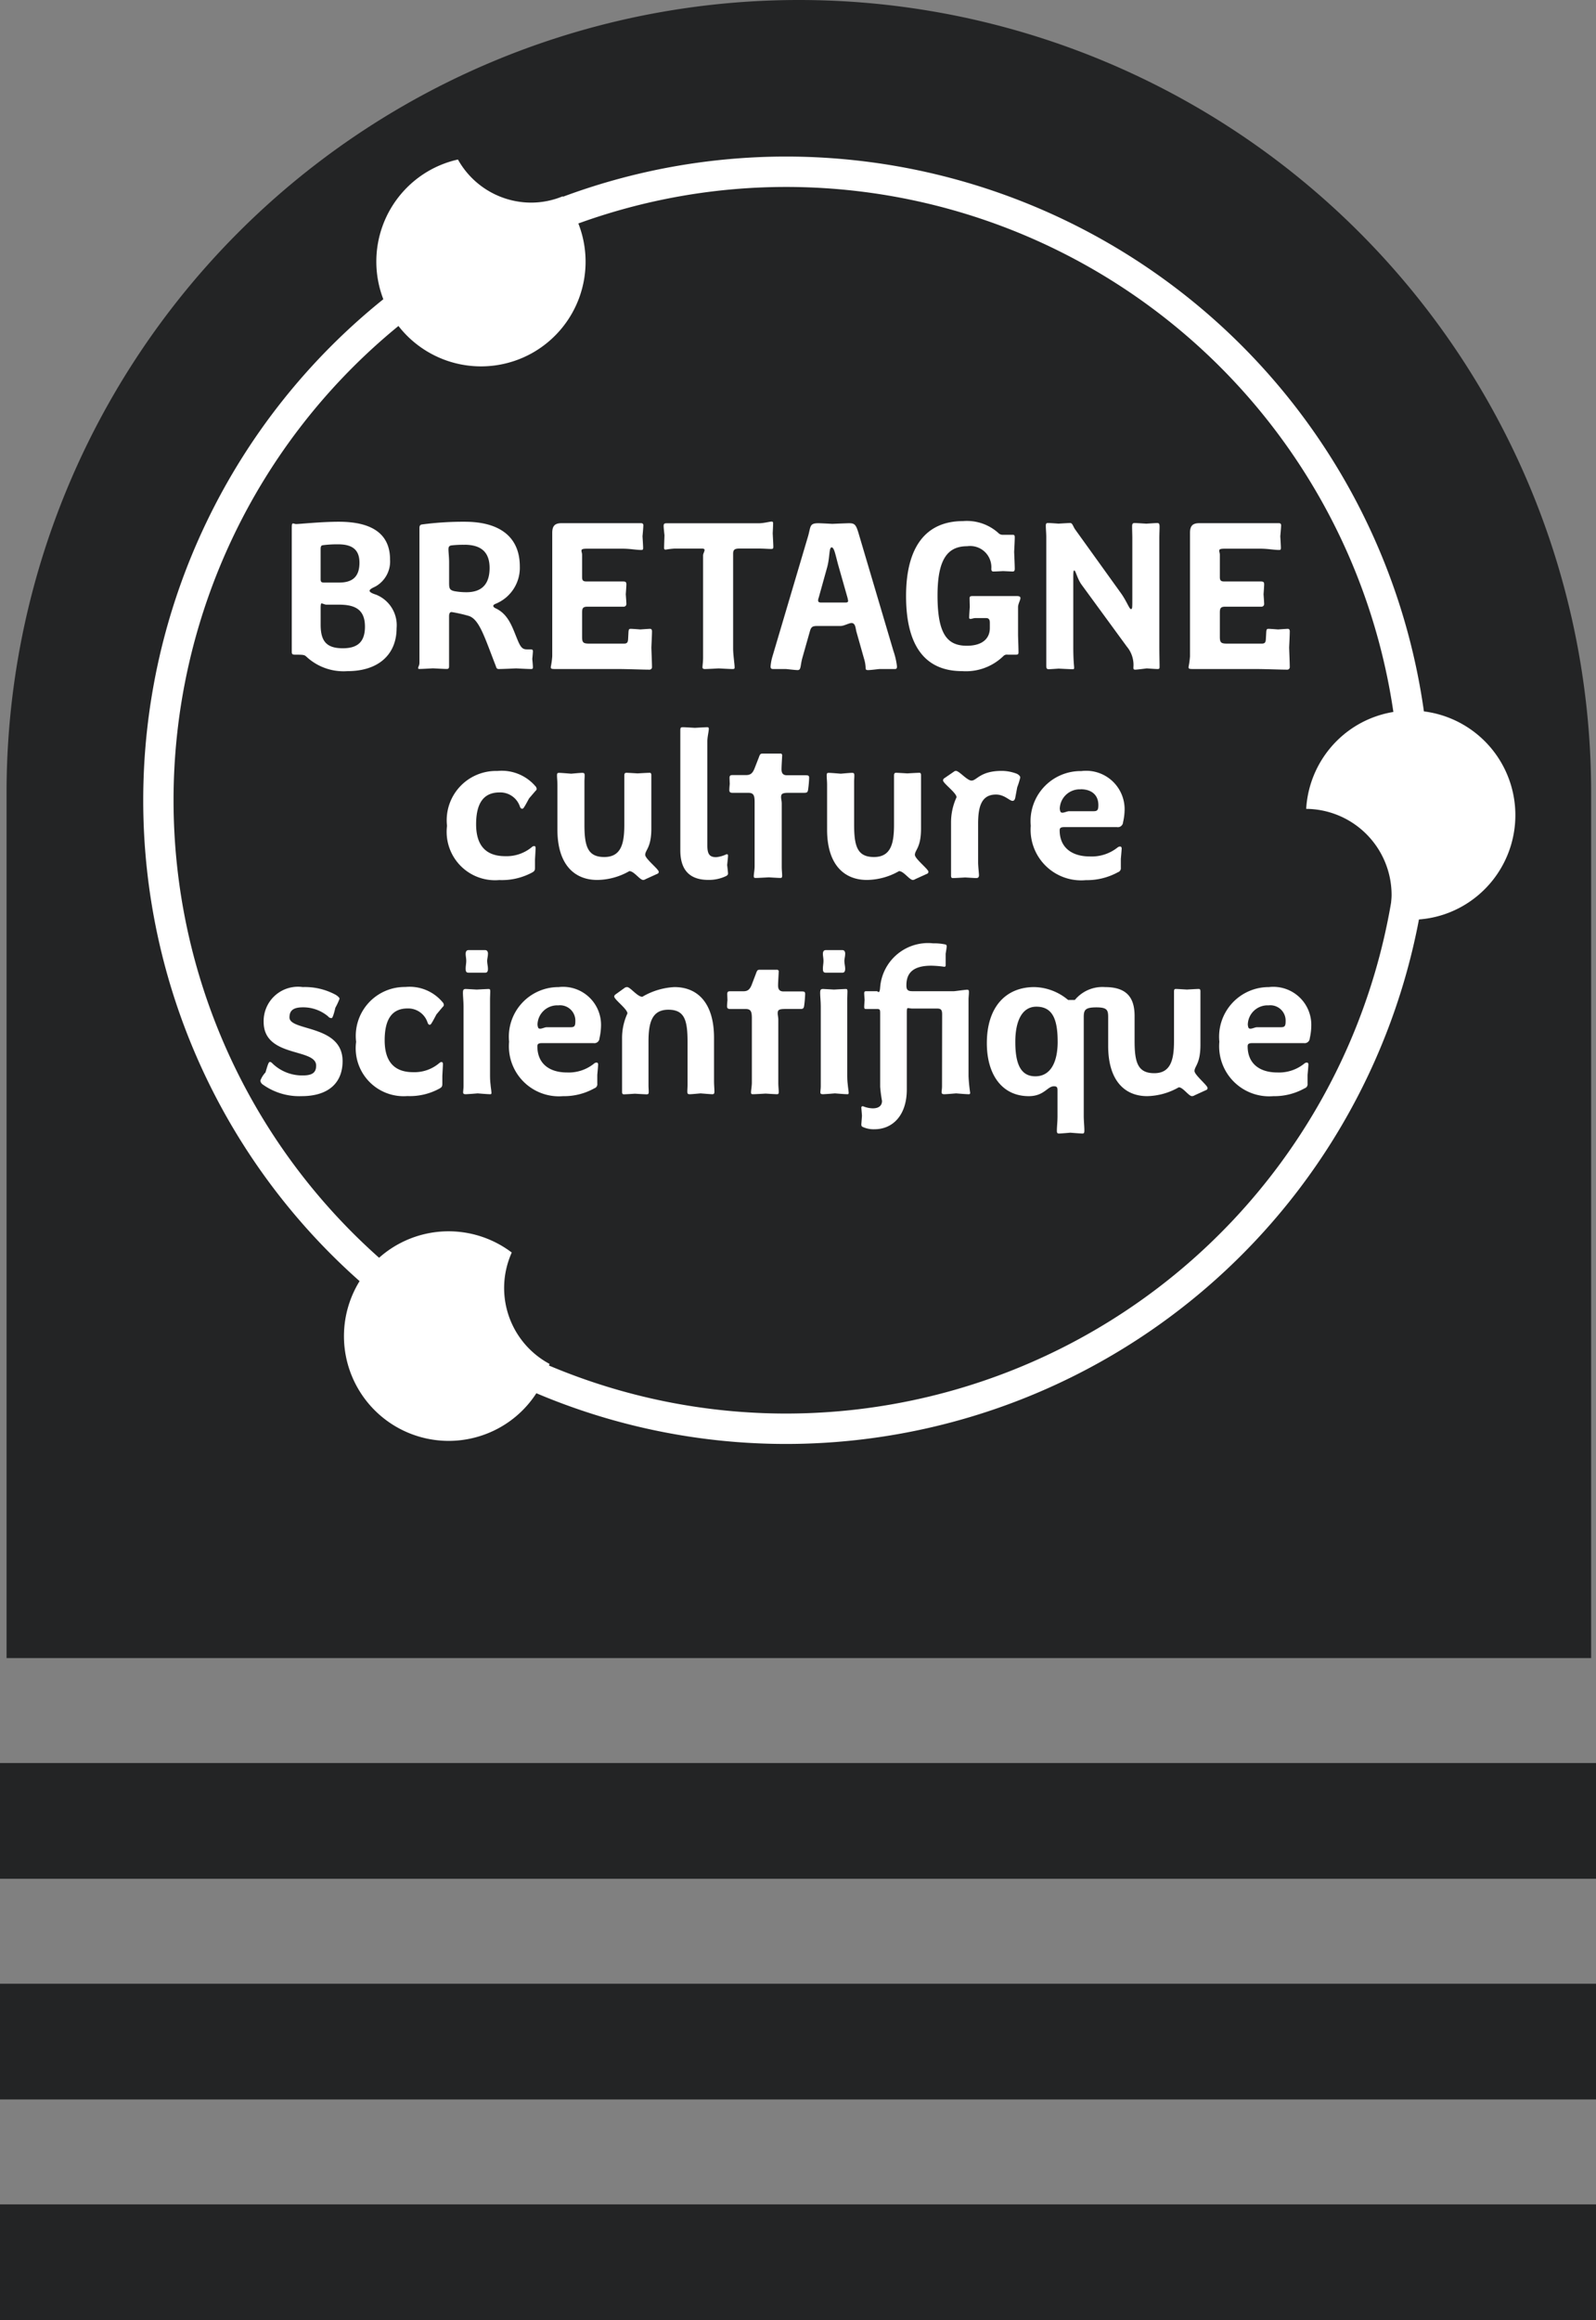 <?xml version="1.0" encoding="utf-8"?>
<svg xmlns="http://www.w3.org/2000/svg" width="80.964" height="117.664" viewBox="0 0 80.964 117.664">
  <rect x="0" y="0" width="80.964" height="117.664" fill="#808080" stroke="none"/>
  <g id="BCS" transform="translate(0 0)">
    <path id="Tracé_630" data-name="Tracé 630" d="M-132.065,29.853A40.192,40.192,0,0,0-172.256-10.34a40.193,40.193,0,0,0-40.193,40.193c0,.031,0,.061,0,.09h0V73.749h80.384V29.943h0C-132.066,29.913-132.065,29.884-132.065,29.853Z" transform="translate(212.782 10.34)" fill="#232425"/>
    <g id="Groupe_242" data-name="Groupe 242" transform="translate(7.265 7.94)">
      <g id="Groupe_239" data-name="Groupe 239" transform="translate(7.536 18.488)">
        <path id="Tracé_631" data-name="Tracé 631" d="M-197.464,19.46a2.767,2.767,0,0,1-2.085-.727c-.107-.1-.15-.107-.568-.107-.161,0-.181-.032-.181-.171V12.216c0-.173.01-.246.063-.246.032,0,.118.031.15.031.192,0,1.263-.117,2.173-.117,1.807,0,2.6.706,2.6,1.916a1.454,1.454,0,0,1-.706,1.348c-.086.054-.331.139-.331.236s.245.171.331.2a1.669,1.669,0,0,1,1.038,1.7C-194.981,18.625-195.912,19.46-197.464,19.46Zm-.481-6.431a5.723,5.723,0,0,0-.76.043c-.106.01-.129.063-.129.213v1.5c0,.13.023.183.162.183h.78c.643,0,1.028-.268,1.028-1.006C-196.864,13.318-197.207,13.029-197.945,13.029Zm.033,3.06h-.632c-.074,0-.193-.064-.246-.064-.02,0-.043.043-.043.235V17.1c0,.824.279,1.2,1.124,1.2.739,0,1.124-.31,1.124-1.1C-196.586,16.3-197.131,16.089-197.912,16.089Z" transform="translate(200.298 -11.852)" fill="#fff"/>
        <path id="Tracé_632" data-name="Tracé 632" d="M-189.193,19.353c-.15,0-.749-.032-.749-.032s-.685.032-.878.032c-.075,0-.118-.02-.15-.139-.6-1.541-.856-2.429-1.423-2.567a7.351,7.351,0,0,0-.824-.183c-.1,0-.129.087-.129.225v2.5c0,.107-.011.161-.118.161s-.7-.032-.7-.032-.557.032-.674.032c-.064,0-.076-.011-.076-.043,0-.085.065-.118.065-.277V12.216c0-.129.031-.173.118-.193a15.772,15.772,0,0,1,2.182-.139c1.787,0,2.792.781,2.792,2.268a1.971,1.971,0,0,1-1.23,1.894c-.054.021-.118.063-.118.107s.064.1.139.129c.663.321.845,1.006,1.112,1.637.15.352.246.438.461.438h.2c.075,0,.1.033.1.1s-.032.385-.032.385.032.321.032.407S-189.107,19.353-189.193,19.353Zm-3.381-6.3a5.085,5.085,0,0,0-.663.032c-.107.021-.14.075-.14.2s.033.418.033.652v1.049c0,.268.02.364.267.418a3.408,3.408,0,0,0,.611.054c.727,0,1.176-.354,1.176-1.231C-191.291,13.425-191.718,13.05-192.574,13.05Z" transform="translate(201.326 -11.852)" fill="#fff"/>
        <path id="Tracé_633" data-name="Tracé 633" d="M-184.265,19.373c-.331,0-1.123-.032-1.616-.032h-3.146c-.193,0-.236-.011-.236-.1a4.129,4.129,0,0,0,.075-.545v-6.26c0-.374.149-.492.482-.492h4.012c.086,0,.127.032.127.107,0,.118-.042.556-.042.556s.031.493.031.577c0,.118-.02.118-.117.118-.237,0-.545-.064-.932-.064h-1.8c-.225,0-.279.032-.279.1s.032.118.032.214v1.123c0,.182.054.226.236.226h1.851c.129,0,.16.043.16.15,0,.085-.031.5-.031.5s.031.407.031.5a.136.136,0,0,1-.15.129h-1.818c-.236,0-.279.075-.279.3v1.23c0,.3.064.343.386.343h1.722c.15,0,.215-.032.226-.225l.02-.375c.011-.107.023-.15.107-.15.118,0,.493.032.493.032s.417-.032.492-.032.1.054.1.129c0,.182-.032.824-.032.824s.032.813.032.985A.126.126,0,0,1-184.265,19.373Z" transform="translate(202.402 -11.84)" fill="#fff"/>
        <path id="Tracé_634" data-name="Tracé 634" d="M-179.014,13.266c-.138,0-.363-.021-.652-.021h-.942c-.279,0-.321.087-.321.279v4.783c0,.332.076.8.076.963,0,.065-.012.086-.108.086-.118,0-.7-.032-.7-.032s-.577.032-.706.032c-.063,0-.117-.02-.117-.086,0-.107.031-.245.031-.513V13.6c0-.107.075-.193.075-.289,0-.043-.052-.064-.129-.064h-1.4a4.4,4.4,0,0,0-.45.054c-.054,0-.074-.032-.074-.086,0-.1.02-.642.02-.642s-.043-.375-.043-.461c0-.127.033-.149.173-.149h4.654c.257,0,.545-.086.663-.086a.07.07,0,0,1,.064.074c0,.119-.021.525-.021.525s.032.577.032.674S-178.907,13.266-179.014,13.266Z" transform="translate(203.319 -11.854)" fill="#fff"/>
        <path id="Tracé_635" data-name="Tracé 635" d="M-173.6,19.341h-.77c-.032,0-.438.054-.579.054-.107,0-.127-.021-.127-.139a1.836,1.836,0,0,0-.086-.46l-.375-1.328c-.054-.181-.043-.46-.257-.46-.117,0-.385.15-.545.15h-1.166c-.257,0-.332.031-.4.277l-.385,1.36c-.107.406-.054.6-.237.6-.117,0-.566-.054-.6-.054h-.642c-.1,0-.129-.043-.129-.127a2.478,2.478,0,0,1,.107-.547l1.776-5.994c.171-.555.064-.726.547-.726.107,0,.7.032.7.032s.769-.032.845-.032c.277,0,.352.054.481.481l1.776,5.994a3.727,3.727,0,0,1,.182.792C-173.487,19.321-173.519,19.341-173.6,19.341Zm-2.386-3.585-.45-1.584c-.16-.556-.224-1-.363-1s-.086.481-.225,1l-.438,1.574a.281.281,0,0,0-.023.117c0,.075.044.107.161.107h1.21c.107,0,.15-.021.15-.086A.545.545,0,0,0-175.991,15.756Z" transform="translate(204.187 -11.84)" fill="#fff"/>
        <path id="Tracé_636" data-name="Tracé 636" d="M-168.444,16.222v1.413c0,.075.023.642.023.888,0,.086-.044.107-.118.107h-.439a.243.243,0,0,0-.214.075,2.728,2.728,0,0,1-2.086.76c-1.926,0-2.847-1.337-2.847-3.809,0-2.536,1.038-3.8,2.889-3.8a2.384,2.384,0,0,1,1.776.588.315.315,0,0,0,.257.107h.492c.065,0,.1.021.1.118,0,.193-.031.749-.031.749s.031.674.031.857c0,.127-.054.138-.117.138-.023,0-.472-.021-.472-.021s-.4.021-.5.021c-.074,0-.1-.054-.1-.138a1.075,1.075,0,0,0-1.22-1.145c-.983,0-1.509.631-1.509,2.5,0,1.959.492,2.548,1.487,2.548.813,0,1.167-.386,1.167-.9v-.268c0-.161-.054-.236-.192-.236h-.536c-.1,0-.193.043-.246.043s-.075-.021-.075-.063c0-.119.032-.547.032-.547s-.01-.343-.01-.449c0-.054.02-.1.138-.1h2.268c.129,0,.173.043.173.1C-168.325,15.869-168.444,16.052-168.444,16.222Z" transform="translate(205.288 -11.857)" fill="#fff"/>
        <path id="Tracé_637" data-name="Tracé 637" d="M-162.515,19.343c-.1,0-.536-.032-.536-.032s-.481.064-.577.064-.1-.032-.1-.118a1.446,1.446,0,0,0-.332-1.049l-2.3-3.146c-.215-.3-.3-.717-.364-.717-.043,0-.054.054-.054.354v3.531c0,.685.043.962.043,1.038s-.011.085-.086.085c-.1,0-.7-.031-.7-.031s-.439.031-.5.031c-.106,0-.127-.054-.127-.171V12.644c0-.161-.023-.427-.023-.567,0-.1.023-.14.107-.14.107,0,.536.033.536.033s.536-.033.589-.033c.127,0,.149.183.267.343l2.322,3.231c.268.375.418.792.493.792s.074-.054.074-.535V12.7c0-.129-.011-.45-.011-.568s.011-.193.119-.193.6.033.6.033.492-.033.545-.033c.1,0,.129.033.129.193s-.012.354-.012.6v5.438c0,.427.012.876.012,1.049C-162.4,19.332-162.419,19.343-162.515,19.343Z" transform="translate(206.424 -11.842)" fill="#fff"/>
        <path id="Tracé_638" data-name="Tracé 638" d="M-157.092,19.373c-.331,0-1.123-.032-1.617-.032h-3.145c-.193,0-.236-.011-.236-.1a4.128,4.128,0,0,0,.075-.545v-6.26c0-.374.149-.492.481-.492h4.014c.086,0,.127.032.127.107,0,.118-.042.556-.042.556s.031.493.031.577c0,.118-.02.118-.117.118-.237,0-.546-.064-.932-.064h-1.8c-.225,0-.279.032-.279.1s.031.118.031.214v1.123c0,.182.054.226.237.226h1.85c.13,0,.161.043.161.15,0,.085-.031.5-.031.5s.031.407.031.5a.136.136,0,0,1-.15.129h-1.818c-.236,0-.28.075-.28.3v1.23c0,.3.065.343.387.343h1.722c.15,0,.216-.032.225-.225l.021-.375c.011-.107.023-.15.107-.15.117,0,.493.032.493.032s.417-.032.492-.032.1.054.1.129c0,.182-.032.824-.032.824s.032.813.032.985A.126.126,0,0,1-157.092,19.373Z" transform="translate(207.582 -11.84)" fill="#fff"/>
      </g>
      <g id="Groupe_240" data-name="Groupe 240" transform="translate(15.412 28.94)">
        <path id="Tracé_639" data-name="Tracé 639" d="M-189.22,26.989V27.4c0,.139-.023.183-.161.257a3.239,3.239,0,0,1-1.649.374,2.454,2.454,0,0,1-2.653-2.749,2.5,2.5,0,0,1,2.556-2.783,2.249,2.249,0,0,1,1.917.76.226.226,0,0,1,.074.16.141.141,0,0,1-.054.087c-.02.021-.331.385-.331.385s-.214.4-.236.418c-.032.064-.075.106-.107.106-.064,0-.085-.031-.118-.1a1.05,1.05,0,0,0-1.038-.727c-.792,0-1.187.524-1.187,1.615,0,1.038.461,1.617,1.476,1.617a2,2,0,0,0,1.337-.449.212.212,0,0,1,.13-.065c.043,0,.074.023.074.107C-189.189,26.477-189.22,26.989-189.22,26.989Z" transform="translate(193.683 -20.28)" fill="#fff"/>
        <path id="Tracé_640" data-name="Tracé 640" d="M-183.889,27.691l-.61.277a.244.244,0,0,1-.129.043c-.171,0-.46-.448-.7-.448a3.334,3.334,0,0,1-1.625.448c-1.2,0-2.023-.824-2.023-2.546V23.2c0-.2-.021-.364-.021-.483s.021-.138.118-.138c.074,0,.6.043.6.043s.47-.043.546-.043c.117,0,.138.021.138.15,0,.085-.011.192-.011.288V25.2c0,1.1.161,1.648,1.006,1.648.868,0,1.017-.7,1.017-1.637V22.726c0-.107.021-.15.118-.15.064,0,.556.031.556.031s.514-.031.611-.031c.063,0,.086.043.086.118v2.718c0,.962-.311,1.08-.311,1.326,0,.2.685.727.685.856A.094.094,0,0,1-183.889,27.691Z" transform="translate(194.577 -20.265)" fill="#fff"/>
        <path id="Tracé_641" data-name="Tracé 641" d="M-181.411,28.179a2.015,2.015,0,0,1-.908.2c-.888,0-1.424-.438-1.424-1.5V20.805c0-.15.021-.17.139-.17.1,0,.6.032.6.032s.514-.032.642-.032c.044,0,.064.032.064.086,0,.127-.074.406-.074.631v5.286c0,.438.117.588.449.588a1.546,1.546,0,0,0,.524-.15c.066,0,.076.021.076.086s-.044.461-.044.461.044.363.044.427S-181.346,28.135-181.411,28.179Z" transform="translate(195.578 -20.635)" fill="#fff"/>
        <path id="Tracé_642" data-name="Tracé 642" d="M-177.658,23.577c-.021.15-.064.171-.2.171h-.772c-.343,0-.4.052-.4.224,0,.086.033.193.033.321V27.5c0,.161.02.321.02.439,0,.1-.011.127-.1.127s-.577-.031-.577-.031-.546.031-.643.031-.118-.01-.118-.1c0-.106.043-.31.043-.492V24.219c0-.342-.054-.47-.32-.47h-.792c-.15,0-.171-.054-.171-.15s.021-.3.021-.3-.011-.28-.011-.3c0-.13.043-.15.161-.15h.663c.214,0,.332-.064.438-.321l.225-.577c.054-.15.075-.193.193-.193h.888a.084.084,0,0,1,.1.1c0,.075-.031.535-.031.7,0,.193.074.3.277.3h.91c.15,0,.214,0,.214.129A5.508,5.508,0,0,1-177.658,23.577Z" transform="translate(195.977 -20.421)" fill="#fff"/>
        <path id="Tracé_643" data-name="Tracé 643" d="M-172.4,27.691l-.611.277a.244.244,0,0,1-.127.043c-.173,0-.461-.448-.7-.448a3.347,3.347,0,0,1-1.626.448c-1.2,0-2.023-.824-2.023-2.546V23.2c0-.2-.02-.364-.02-.483s.02-.138.117-.138c.075,0,.6.043.6.043s.471-.043.547-.043c.118,0,.138.021.138.15,0,.085-.011.192-.011.288V25.2c0,1.1.161,1.648,1.006,1.648.868,0,1.018-.7,1.018-1.637V22.726c0-.107.02-.15.117-.15.064,0,.556.031.556.031s.514-.031.611-.031c.064,0,.086.043.086.118v2.718c0,.962-.311,1.08-.311,1.326,0,.2.686.727.686.856A.1.1,0,0,1-172.4,27.691Z" transform="translate(196.768 -20.265)" fill="#fff"/>
        <path id="Tracé_644" data-name="Tracé 644" d="M-168.788,23.33l-.1.535c-.023.087-.054.15-.139.15-.15,0-.407-.32-.836-.32-.727,0-.908.588-.908,1.476v1.968c0,.183.043.557.043.642,0,.107-.043.15-.139.15-.064,0-.557-.031-.557-.031s-.525.031-.62.031c-.075,0-.1-.031-.1-.127V25.117a3.039,3.039,0,0,1,.279-1.285c0-.224-.685-.706-.685-.856a.134.134,0,0,1,.063-.107l.482-.331a.173.173,0,0,1,.107-.043c.171,0,.567.492.792.492.268,0,.439-.492,1.531-.492a2.169,2.169,0,0,1,.78.15c.107.064.161.118.161.193A4.435,4.435,0,0,1-168.788,23.33Z" transform="translate(197.713 -20.28)" fill="#fff"/>
        <path id="Tracé_645" data-name="Tracé 645" d="M-164.129,25.1a.265.265,0,0,1-.311.246H-167.1c-.171,0-.245.032-.245.16,0,.879.62,1.328,1.53,1.328a2.1,2.1,0,0,0,1.4-.449.218.218,0,0,1,.13-.054c.054,0,.085.031.085.1,0,.085-.042.524-.042.524V27.4a.216.216,0,0,1-.15.236,3.275,3.275,0,0,1-1.626.4,2.565,2.565,0,0,1-2.793-2.76,2.538,2.538,0,0,1,2.568-2.772,1.951,1.951,0,0,1,2.193,1.959A3.02,3.02,0,0,1-164.129,25.1Zm-2.151-1.669a1.014,1.014,0,0,0-1.06.983c.021.161.043.2.139.2s.246-.074.332-.074h1.241c.2,0,.246-.064.246-.311C-165.382,23.683-165.767,23.426-166.281,23.426Z" transform="translate(198.424 -20.28)" fill="#fff"/>
      </g>
      <g id="Groupe_241" data-name="Groupe 241" transform="translate(5.943 39.903)">
        <path id="Tracé_646" data-name="Tracé 646" d="M-199.54,37.235a3.18,3.18,0,0,1-1.971-.588.278.278,0,0,1-.125-.2,1.273,1.273,0,0,1,.261-.417s.1-.342.126-.4c.031-.086.063-.13.094-.13.074,0,.115.064.2.14a2.166,2.166,0,0,0,1.467.545c.482,0,.682-.14.682-.5,0-.9-2.663-.386-2.663-2.216a1.741,1.741,0,0,1,1.981-1.766,3.283,3.283,0,0,1,1.687.4c.146.1.18.149.18.2a3.608,3.608,0,0,1-.211.45s-.115.524-.188.524a.208.208,0,0,1-.179-.086,1.96,1.96,0,0,0-1.279-.46c-.513,0-.681.182-.681.513,0,.707,2.694.354,2.694,2.215C-197.464,36.583-198.208,37.235-199.54,37.235Z" transform="translate(201.636 -29.488)" fill="#fff"/>
        <path id="Tracé_647" data-name="Tracé 647" d="M-193.183,36.2V36.6c0,.139-.021.182-.157.257a3.123,3.123,0,0,1-1.616.374,2.431,2.431,0,0,1-2.6-2.749,2.482,2.482,0,0,1,2.5-2.783,2.177,2.177,0,0,1,1.876.76.226.226,0,0,1,.074.16.145.145,0,0,1-.052.087c-.021.021-.324.385-.324.385s-.211.4-.232.418c-.031.064-.073.106-.1.106-.062,0-.083-.031-.114-.1a1.033,1.033,0,0,0-1.018-.727c-.775,0-1.162.524-1.162,1.615,0,1.039.45,1.617,1.445,1.617a1.942,1.942,0,0,0,1.311-.449c.052-.043.083-.065.126-.065s.073.023.073.107C-193.152,35.685-193.183,36.2-193.183,36.2Z" transform="translate(202.414 -29.488)" fill="#fff"/>
        <path id="Tracé_648" data-name="Tracé 648" d="M-191.62,37.438c-.126,0-.639-.043-.639-.043s-.5.043-.6.043c-.115,0-.137-.031-.137-.106s.021-.171.021-.289V32.976c0-.245-.031-.512-.031-.683,0-.15.031-.193.146-.193.062,0,.555.031.555.031s.525-.031.6-.031.085.031.085.138-.011.257-.011.343v3.939c0,.406.073.727.073.845C-191.559,37.418-191.568,37.438-191.62,37.438Zm-.251-6.163h-.849c-.117,0-.148-.064-.148-.2s.031-.268.031-.4-.031-.257-.031-.354.031-.193.148-.193h.838c.1,0,.146.075.146.182,0,.139-.042.268-.042.364,0,.127.042.277.042.407C-191.736,31.19-191.767,31.275-191.872,31.275Z" transform="translate(203.282 -29.788)" fill="#fff"/>
        <path id="Tracé_649" data-name="Tracé 649" d="M-186.453,34.3a.259.259,0,0,1-.3.246h-2.61c-.168,0-.241.032-.241.16,0,.879.607,1.328,1.5,1.328a2.036,2.036,0,0,0,1.374-.449.206.206,0,0,1,.125-.054c.052,0,.083.031.083.1,0,.085-.042.524-.042.524V36.6a.214.214,0,0,1-.146.236,3.142,3.142,0,0,1-1.593.4,2.538,2.538,0,0,1-2.735-2.76,2.517,2.517,0,0,1,2.515-2.772,1.928,1.928,0,0,1,2.149,1.959A3.1,3.1,0,0,1-186.453,34.3Zm-2.107-1.669a1,1,0,0,0-1.037.983c.021.161.043.2.137.2s.241-.074.324-.074h1.217c.2,0,.242-.064.242-.311A.778.778,0,0,0-188.561,32.634Z" transform="translate(203.656 -29.488)" fill="#fff"/>
        <path id="Tracé_650" data-name="Tracé 650" d="M-181.591,37.138c-.063,0-.587-.043-.587-.043s-.462.043-.536.043c-.125,0-.136-.031-.136-.15,0-.074.011-.213.011-.31V34.5c0-1.092-.136-1.648-.974-1.648s-1.007.663-1.007,1.615v2.227c0,.086.011.236.011.311,0,.107-.011.138-.115.138-.063,0-.587-.031-.587-.031s-.473.031-.556.031c-.063,0-.094-.031-.094-.117v-2.7a2.973,2.973,0,0,1,.273-1.285c0-.224-.67-.706-.67-.856a.131.131,0,0,1,.063-.107l.46-.331a.222.222,0,0,1,.127-.043c.167,0,.523.492.775.492a3.569,3.569,0,0,1,1.624-.492c1.258,0,2.013.9,2.013,2.568v2.182c0,.225.02.407.02.547C-181.477,37.107-181.5,37.138-181.591,37.138Z" transform="translate(204.51 -29.488)" fill="#fff"/>
        <path id="Tracé_651" data-name="Tracé 651" d="M-177.84,32.785c-.021.15-.063.171-.2.171h-.755c-.336,0-.388.052-.388.224,0,.086.031.193.031.323v3.209c0,.161.021.321.021.439,0,.1-.011.127-.094.127s-.567-.031-.567-.031-.535.031-.629.031-.115-.01-.115-.1c0-.106.042-.31.042-.492V33.427c0-.342-.052-.47-.314-.47h-.775c-.148,0-.169-.054-.169-.15s.021-.3.021-.3-.011-.28-.011-.3c0-.13.042-.15.158-.15h.65c.21,0,.324-.064.429-.321l.22-.577c.054-.15.074-.193.189-.193h.87a.085.085,0,0,1,.094.1c0,.075-.032.535-.032.7,0,.193.074.3.274.3H-178c.146,0,.21,0,.21.129A5.75,5.75,0,0,1-177.84,32.785Z" transform="translate(205.427 -29.629)" fill="#fff"/>
        <path id="Tracé_652" data-name="Tracé 652" d="M-176.4,37.438c-.125,0-.639-.043-.639-.043s-.5.043-.6.043c-.114,0-.136-.031-.136-.106s.021-.171.021-.289V32.976c0-.245-.032-.512-.032-.683,0-.15.032-.193.146-.193.063,0,.556.031.556.031s.525-.031.6-.031.083.031.083.138-.01.257-.01.343v3.939c0,.406.073.727.073.845C-176.339,37.418-176.35,37.438-176.4,37.438Zm-.251-6.163h-.848c-.117,0-.148-.064-.148-.2s.031-.268.031-.4-.031-.257-.031-.354.031-.193.148-.193h.838c.1,0,.146.075.146.182,0,.139-.042.268-.042.364,0,.127.042.277.042.407C-176.517,31.19-176.549,31.275-176.654,31.275Z" transform="translate(206.183 -29.788)" fill="#fff"/>
        <path id="Tracé_653" data-name="Tracé 653" d="M-171.932,33.448c0-.214-.043-.3-.251-.3h-1.248c-.126,0-.157-.023-.241-.023-.052,0-.052.107-.052.257v3.864c0,1.348-.744,2.023-1.636,2.023a1.313,1.313,0,0,1-.577-.107c-.083-.033-.094-.064-.094-.15l.032-.429s-.032-.4-.032-.406c0-.054.021-.075.085-.075a1.383,1.383,0,0,0,.493.107c.346,0,.471-.171.471-.374a7.182,7.182,0,0,1-.094-.718V33.384c0-.192-.021-.213-.169-.213h-.523c-.075,0-.117,0-.117-.107,0-.087.021-.354.021-.354s-.021-.256-.021-.342.042-.1.1-.1h.535c.042,0,.062.043.1.043s.063-.076.074-.246a2.436,2.436,0,0,1,2.684-2.225,2.781,2.781,0,0,1,.608.054c.062.01.083.043.083.106s-.052.364-.052.364v.588c0,.064-.031.076-.075.076a5.652,5.652,0,0,0-.648-.054c-.966,0-1.269.4-1.269.994,0,.213.052.3.3.3h2.117c.042,0,.577-.075.661-.075s.094.032.094.138c0,.087-.02.268-.02.343v3.9a7.969,7.969,0,0,0,.083.845c0,.054-.021.074-.074.074-.125,0-.639-.043-.639-.043s-.5.043-.6.043-.136-.031-.136-.106.021-.171.021-.289Z" transform="translate(206.518 -29.843)" fill="#fff"/>
        <path id="Tracé_654" data-name="Tracé 654" d="M-160.141,37.192a.265.265,0,0,1-.136.043c-.168,0-.451-.449-.67-.449a3.344,3.344,0,0,1-1.6.449c-1.174,0-1.981-.824-1.981-2.546V33.233c0-.364-.052-.5-.6-.5-.576,0-.639.138-.639.5v5c0,.257.031.525.031.739,0,.106-.011.16-.094.16s-.618-.043-.618-.043-.5.043-.567.043c-.094,0-.115-.032-.115-.15,0-.193.032-.427.032-.749V36.936c0-.182-.063-.2-.189-.2-.325,0-.493.5-1.268.5-1.363,0-2.128-1.1-2.128-2.685,0-1.841.963-2.847,2.41-2.847a2.744,2.744,0,0,1,1.71.652h.345a1.816,1.816,0,0,1,1.53-.652c1.112,0,1.5.545,1.5,1.466v1.253c0,1.1.157,1.648,1,1.648s1-.7,1-1.637V31.949c0-.107.01-.15.1-.15.062,0,.555.031.555.031s.5-.031.6-.031c.063,0,.085.043.085.118v2.718c0,.962-.3,1.08-.3,1.326,0,.2.66.727.66.856a.094.094,0,0,1-.051.1Zm-6.95-2.729c0-1.166-.283-1.765-1.08-1.765-.712,0-1.068.7-1.068,1.787,0,1.112.271,1.744,1.016,1.744S-167.09,35.565-167.09,34.463Z" transform="translate(207.537 -29.488)" fill="#fff"/>
        <path id="Tracé_655" data-name="Tracé 655" d="M-156.189,34.3a.26.26,0,0,1-.3.246H-159.1c-.167,0-.241.032-.241.16,0,.879.608,1.328,1.5,1.328a2.03,2.03,0,0,0,1.373-.449.209.209,0,0,1,.126-.054c.052,0,.083.031.083.1,0,.085-.042.524-.042.524V36.6a.216.216,0,0,1-.146.236,3.145,3.145,0,0,1-1.593.4,2.538,2.538,0,0,1-2.736-2.76,2.517,2.517,0,0,1,2.515-2.772,1.927,1.927,0,0,1,2.149,1.959A3.1,3.1,0,0,1-156.189,34.3Zm-2.107-1.669a1,1,0,0,0-1.037.983c.021.161.042.2.136.2s.241-.074.325-.074h1.216c.2,0,.242-.064.242-.311A.777.777,0,0,0-158.3,32.634Z" transform="translate(209.425 -29.488)" fill="#fff"/>
      </g>
      <path id="Tracé_656" data-name="Tracé 656" d="M-137.684,27.155a5.3,5.3,0,0,0-3.974-2.688A32.688,32.688,0,0,0-173.983-3.671a32.481,32.481,0,0,0-11.349,2.037l-.015-.021a4.2,4.2,0,0,1-1.606.32,4.264,4.264,0,0,1-3.708-2.186,5.28,5.28,0,0,0-1.407.533,5.31,5.31,0,0,0-2.378,6.552,32.592,32.592,0,0,0-12.18,25.408A32.566,32.566,0,0,0-195.65,53.361a5.305,5.305,0,0,0-.127,5.364,5.311,5.311,0,0,0,7.221,2.071,5.261,5.261,0,0,0,1.873-1.75,32.462,32.462,0,0,0,12.7,2.572,32.693,32.693,0,0,0,32.074-26.6,5.245,5.245,0,0,0,2.155-.643A5.312,5.312,0,0,0-137.684,27.155Zm-36.3,32.921a30.919,30.919,0,0,1-12.058-2.434c.008-.029.02-.056.029-.083a4.367,4.367,0,0,1-2.2-4.8,4.412,4.412,0,0,1,.282-.849,5.306,5.306,0,0,0-5.777-.411,5.248,5.248,0,0,0-.953.677,31.028,31.028,0,0,1-10.427-23.208A31.05,31.05,0,0,1-193.679,4.921a5.309,5.309,0,0,0,6.76,1.385,5.311,5.311,0,0,0,2.366-6.584A30.959,30.959,0,0,1-173.983-2.13a31.147,31.147,0,0,1,30.776,26.625,5.311,5.311,0,0,0-1.7.588,5.3,5.3,0,0,0-2.723,4.327,4.368,4.368,0,0,1,4.332,4.367c0,.136-.014.267-.027.4A31.149,31.149,0,0,1-173.983,60.076Z" transform="translate(206.627 3.671)" fill="#fff"/>
    </g>
    <rect id="Rectangle_244" data-name="Rectangle 244" width="80.964" height="5.869" transform="translate(0 89.411)" fill="#232425"/>
    <rect id="Rectangle_245" data-name="Rectangle 245" width="80.964" height="5.869" transform="translate(0 100.603)" fill="#232425"/>
    <rect id="Rectangle_246" data-name="Rectangle 246" width="80.964" height="5.869" transform="translate(0 111.794)" fill="#232425"/>
  </g>
</svg>
